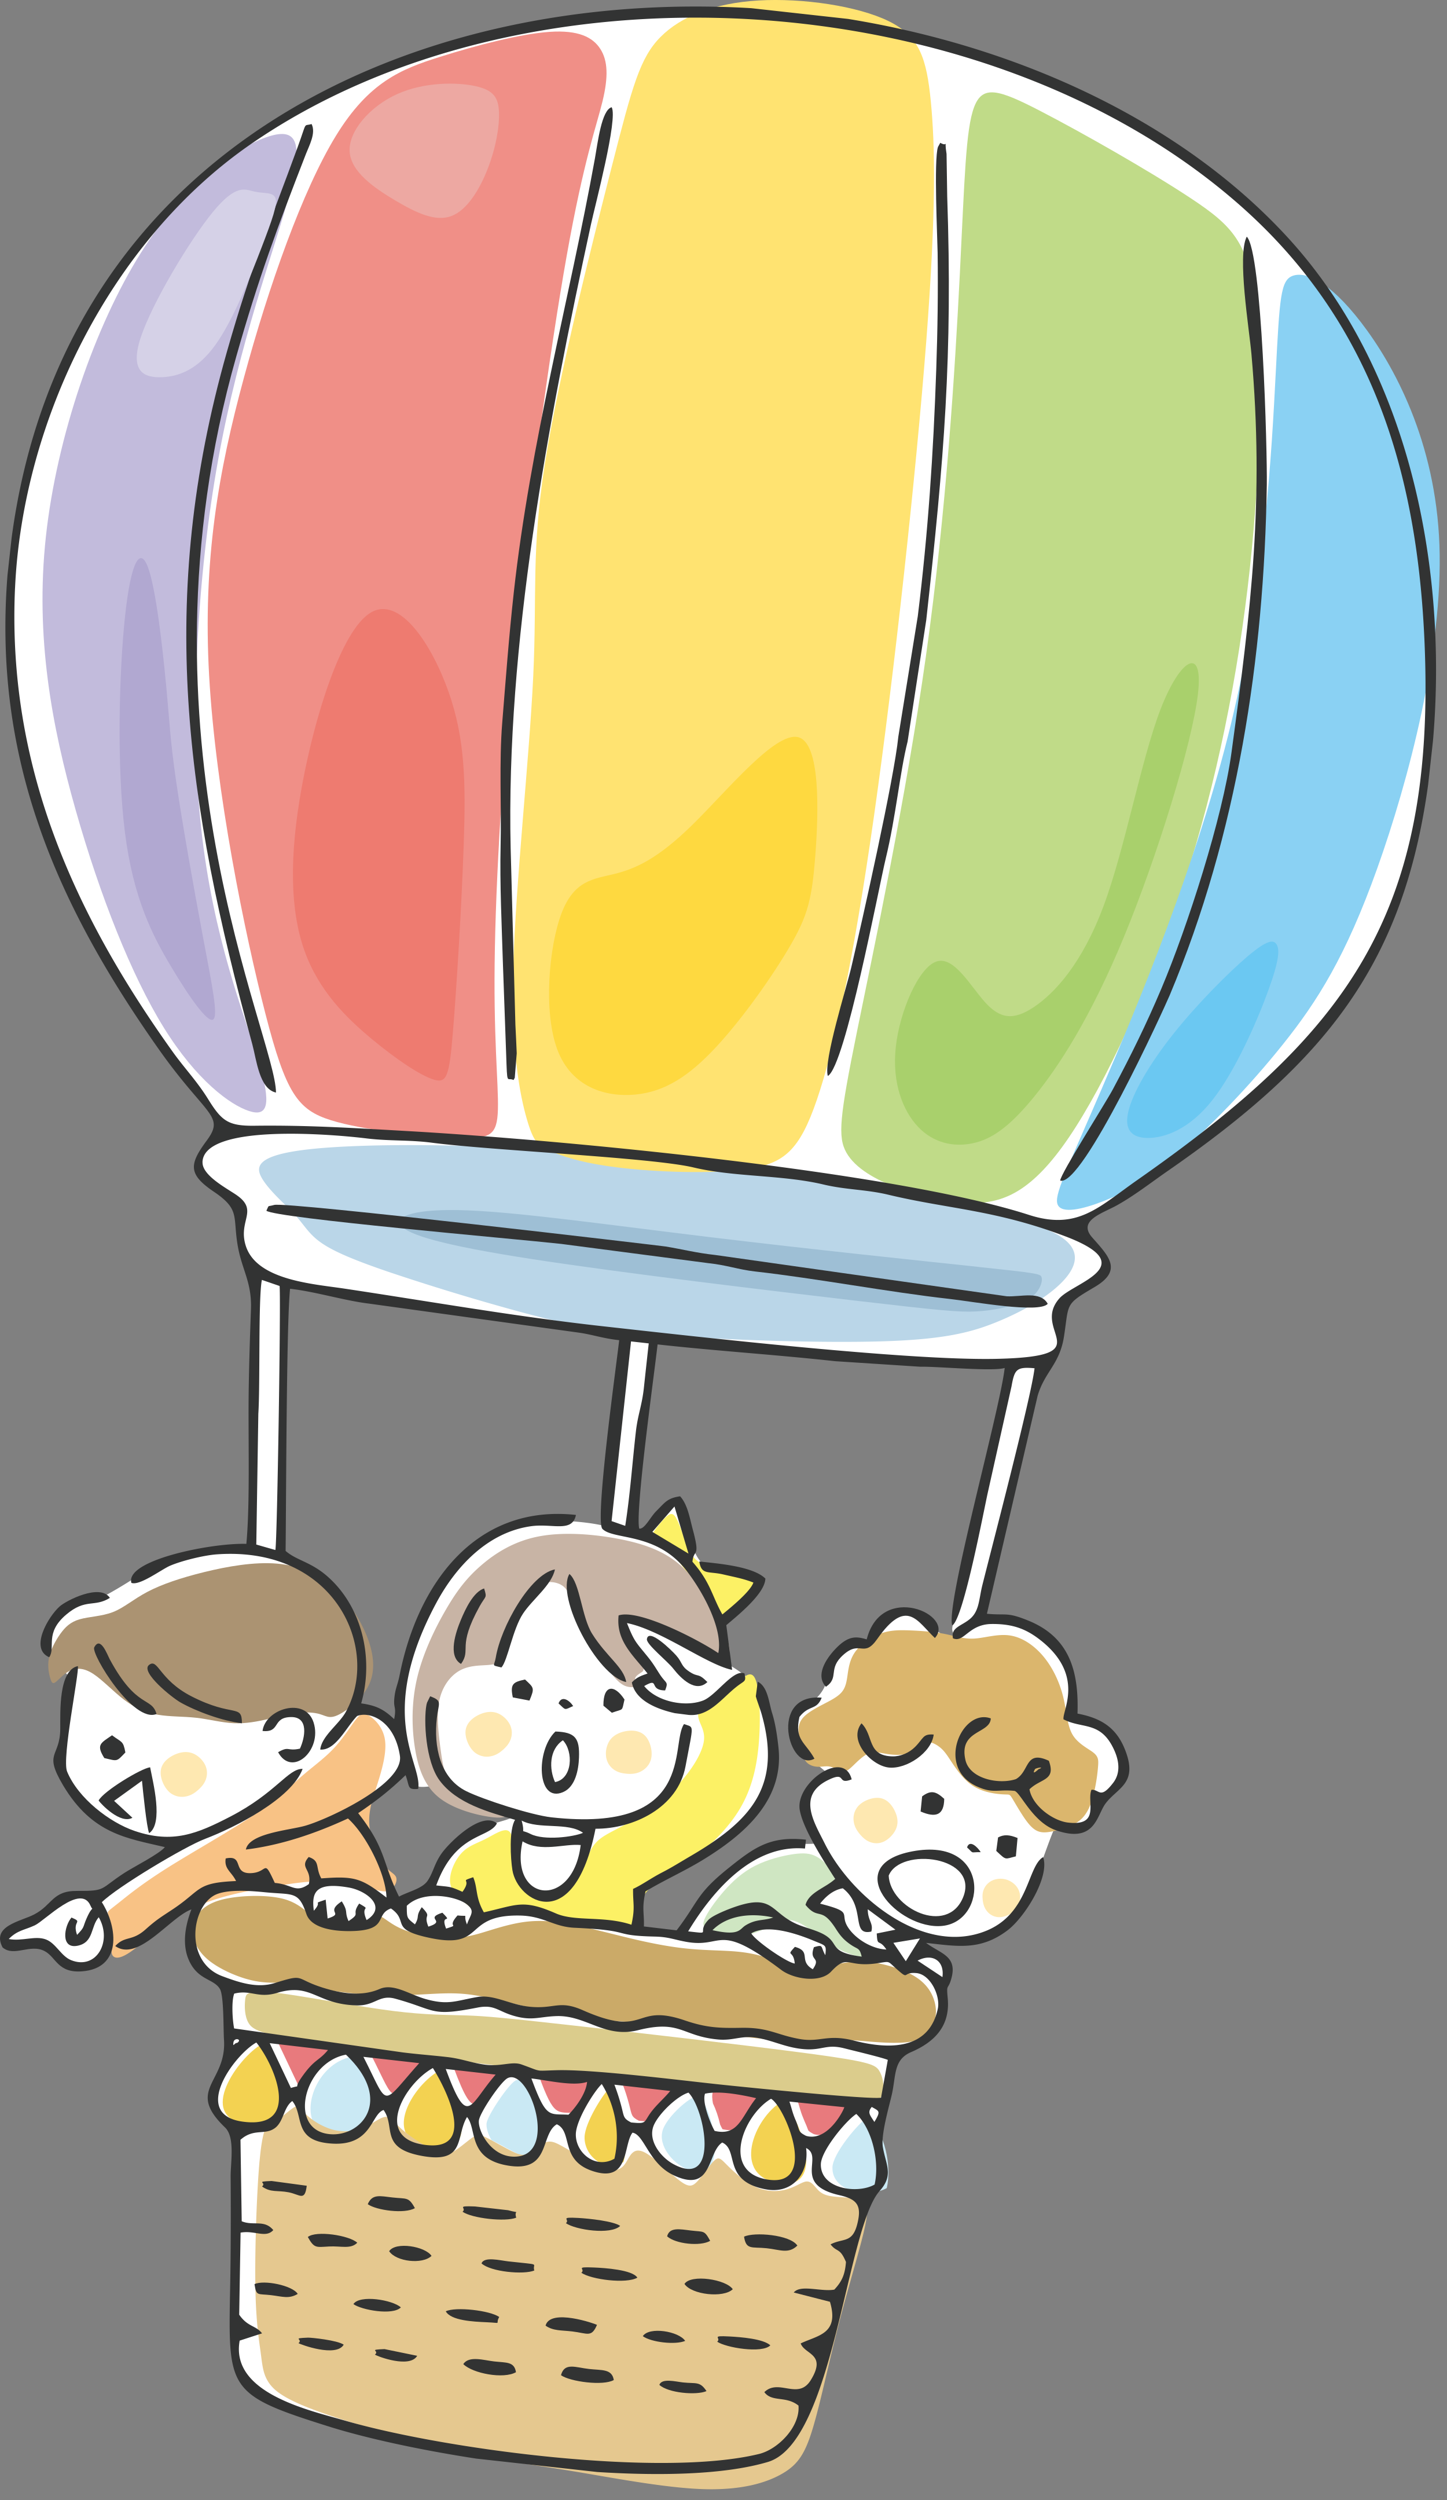 <svg width="88" height="152" fill="none" xmlns="http://www.w3.org/2000/svg"><rect width="100%" height="100%" fill="#808080" stroke="none"/><path fill-rule="evenodd" clip-rule="evenodd" d="M61.844 82.897c.316-.054.939-.132 1.233-.12.297.013.268.114.187.444-.082.33-.218.888-.5 2.044-.28 1.156-.707 2.91-1.04 4.276a385.6 385.6 0 01-.836 3.398c-.265 1.054-.558 2.178-.788 3.119-.23.942-.393 1.7-.512 2.102-.12.401-.19.447-.364.535-.172.088-.446.222-.644.35-.199.127-.322.252-.395.315-.074.063-.093.067-.137.023a.517.517 0 01-.13-.249c-.022-.117-.001-.263.122-.832.124-.568.35-1.559.67-2.96.32-1.4.73-3.211 1.151-5.072.423-1.86.858-3.77 1.121-4.976.264-1.206.358-1.705.416-1.966.059-.262.084-.283.1-.312.018-.027.026-.063.34-.117l.006-.002zm-25.043 9.825c-.044-.067-.031-.17.057-.876s.253-2.012.447-3.666c.193-1.653.414-3.65.552-4.882.136-1.23.188-1.695.247-1.922.059-.228.126-.22.404-.189.278.032.77.088 1.014.118.163.018.23.155.198.411-.046.385-.14 1.152-.265 2.17-.126 1.02-.28 2.29-.452 3.695-.171 1.404-.36 2.944-.477 3.891-.115.95-.159 1.304-.205 1.478-.045.171-.094.16-.248.125l-.598-.136c-.189-.041-.306-.064-.414-.091-.111-.028-.214-.057-.258-.124l-.002-.002zm-21.414 1.451c-.105-.067-.103-.166-.09-.926l.073-4.707.128-8.186c.03-2.04.04-2.494.041-2.74.005-.247.005-.287.11-.255.102.029.309.127.59.23.283.102.64.209.837.267.197.059.235.067.251.134.017.067.015.192.009.585l-.034 2.121c-.017 1.068-.04 2.544-.086 4.289-.046 1.745-.115 3.76-.14 5.388a63.137 63.137 0 00.025 3.526c.032.658.076.733 0 .744-.075.01-.271-.044-.489-.113-.217-.067-.458-.146-.682-.203-.223-.056-.434-.09-.54-.156l-.003.002zm-1.063 48.067c-.008-.957-.006-2.648-.002-4.418.005-1.77.01-3.618.017-5.001.006-1.384.008-2.306.01-2.816 0-.512.003-.616-.117-.721-.119-.104-.36-.209-.56-.349-.2-.14-.364-.315-.477-.52a1.488 1.488 0 01-.178-.719 3.023 3.023 0 01.157-.934 5.17 5.17 0 01.366-.826 3.13 3.13 0 01.25-.395c.066-.092.133-.175.162-.261.032-.086.027-.176-.004-.957-.031-.782-.09-2.257-.167-3.014-.078-.757-.172-.79-.402-.905a5.698 5.698 0 01-.94-.583c-.35-.272-.687-.619-.814-1.07-.128-.452-.05-1.005.048-1.476a5.49 5.49 0 01.37-1.195c.155-.335.345-.613.638-.83.293-.217.688-.374 1.215-.478a6.838 6.838 0 011.87-.109c.687.054 1.406.217 1.906.303s.78.09.916.196c.136.107.126.316.199.575.073.257.232.562.378.761.147.198.283.29.533.37.251.079.615.146.973.173.357.027.709.015 1.039 0 .332-.014.644-.029.834-.085.193-.057.264-.153.341-.299.078-.149.161-.347.205-.458.044-.113.05-.14.086-.186.035-.046.1-.113.278-.138.176-.025.462-.008.648.082.184.089.266.252.339.397.073.144.138.267.278.413.14.147.356.316.688.444.332.127.782.211 1.192.28a9.1 9.1 0 001.037.138c.26.01.41-.026.56-.13.151-.105.304-.28.425-.449.12-.17.207-.337.324-.41.117-.075.261-.056.448-.061.186-.004.414-.027.644-.09.232-.06.468-.16.809-.225.34-.067.786-.098 1.227-.057.442.044.88.163 1.22.264.338.102.577.186.857.259.28.073.604.136.955.173.352.04.732.055 1.155.094.422.04.888.101 1.242.161.353.061.594.122.886.161.293.04.636.057.975.08.339.023.673.052 1.144.121.47.069 1.079.178 1.6.217.52.04.953.009 1.428.011.474.002.993.037 1.325.077.333.04.477.082.634.18.154.098.322.253.577.414.255.16.604.328.876.503.272.174.464.353.621.487.157.134.278.222.464.295.186.075.437.138.703.184.266.046.544.077.774.075a1.79 1.79 0 00.522-.075.574.574 0 00.23-.136c.067-.061.155-.138.224-.242.07-.105.117-.232.182-.339a.62.62 0 01.228-.232c.086-.044.176-.046.295-.015.119.03.265.094.495.138.23.044.548.069.885.065a8.61 8.61 0 00.966-.073c.268-.036.441-.073.581-.086.14-.012.247 0 .345.096.099.096.186.276.25.387.062.109.1.146.2.153a1.4 1.4 0 00.433-.063c.17-.046.347-.117.552-.059.203.061.433.253.636.439.202.186.38.364.508.6.127.236.209.527.261.932.054.404.082.92-.073 1.371-.155.452-.494.838-.812 1.097a2.84 2.84 0 01-.928.498c-.314.111-.644.201-.81.247-.11.03-.187.144-.231.34-.067.297-.201.888-.356 1.582-.157.692-.334 1.484-.472 2.101-.138.616-.239 1.057-.268 1.342-.03.284.008.409.067.654.059.244.136.608.184.961.048.353.067.696.004.939-.063.242-.205.384-.337.501-.13.119-.248.213-.35.257-.103.044-.191.04-.245.115-.055.075-.076.228-.218.882a76.478 76.478 0 01-.761 3.156 124.16 124.16 0 01-1.21 4.245 148.741 148.741 0 01-1.113 3.492c-.322.97-.59 1.745-.828 2.264-.239.52-.448.785-.749 1.109-.301.322-.694.703-1.673.937-.976.234-2.538.326-4.128.365-1.589.04-3.207.03-4.525-.008a58.278 58.278 0 01-3.594-.209 88.573 88.573 0 01-4.358-.481 110.383 110.383 0 01-4.646-.748c-1.372-.246-2.434-.46-3.63-.788a32.534 32.534 0 01-3.557-1.195c-1.029-.424-1.759-.832-2.223-1.171-.466-.338-.67-.61-.807-.877a2.73 2.73 0 01-.262-.765c-.046-.241-.06-.46-.069-1.417v-.009z" fill="#fff"/><path fill-rule="evenodd" clip-rule="evenodd" d="M15.048 129.161c3.632.504 2.028-3.396.851-4.865-1.349.742-4.052 4.42-.851 4.865z" fill="#F3D251"/><path fill-rule="evenodd" clip-rule="evenodd" d="M21.411 125.044c-1.91.351-2.97 2.706-2.346 4.019.318.215.709.418 1.114.537a3.122 3.122 0 001.63.035c1.237-.693 1.812-2.489-.398-4.589v-.002z" fill="#CAE9F4"/><path fill-rule="evenodd" clip-rule="evenodd" d="M26.758 125.867c-1.259.694-2.604 2.615-2.087 3.794a9.195 9.195 0 001.28.875l.163.032c3.396.562 1.54-3.273.642-4.703l.002.002z" fill="#F3D251"/><path fill-rule="evenodd" clip-rule="evenodd" d="M31.35 126.492c-.423.222-1.709 2.124-1.76 2.602-.028.247.079.636.3 1.02.032.015.067.031.103.05.462.23 1.244.684 1.719.893.474.209.64.173.936-.017.01-.008.023-.015.036-.023 1.347-1.141-.197-5.118-1.334-4.525z" fill="#CAE9F4"/><path fill-rule="evenodd" clip-rule="evenodd" d="M37.146 126.85c-.462.434-1.574 2.198-1.595 3.076-.027 1.158 1.215 2.18 2.373 1.515.358-1.544.065-3.243-.778-4.591z" fill="#F3D251"/><path fill-rule="evenodd" clip-rule="evenodd" d="M18.824 126.191c.793-1.133 1.019-.955 1.6-1.655l-3.544-.416 1.29 2.723c.71-.225.092.151.654-.652zm3.752-1.241c1.602 3.122 1.018 3.041 3.396.382l-3.396-.382zm5.008.735c1.363 3.679 1.428 2.174 3.036.343l-3.036-.343zm5.209.577c.918 2.481 1.066 2.134 2.254 2.205.491-.497 1.075-1.323 1.131-1.996-.828.289-2.444-.104-3.385-.209zm5.047.379c.182.487.291.813.42 1.302.172.648.114.746.599.995 1.052.104.698-.011 1.336-.786.305-.372.73-.749 1.041-1.129l-3.395-.382zm5.515.547c-.063.167-.05.418.004.696.175.362.33.813.435 1.283.05.109.1.205.144.283 1.462.336 1.629-.889 2.522-1.992-.903-.203-2.212-.464-3.107-.272l.002.002zm5.129.481c.13.361.17.641.372 1.118l.067.167c.084.182.163.374.234.573.063.069.161.134.337.223 1.271.381 2.25-1.456 2.33-1.741l-3.34-.34z" fill="#E87A7D"/><path fill-rule="evenodd" clip-rule="evenodd" d="M40.367 129.343c-.438.938.399 2.004 1.19 2.431 2.847 1.542 1.95-3.355.926-4.398-.665.19-1.773 1.231-2.116 1.967z" fill="#CAE9F4"/><path fill-rule="evenodd" clip-rule="evenodd" d="M47.56 127.757c-1.725 1.024-3.116 4.556-.157 4.976 3.086.439.989-4.523.157-4.976z" fill="#F3D251"/><path fill-rule="evenodd" clip-rule="evenodd" d="M52.804 128.689c-.66.434-2.158 2.263-2.179 3.082-.037 1.549 2.275 1.848 3.304 1.259.308-1.33-.104-3.361-1.127-4.341h.002z" fill="#CAE9F4"/><path fill-rule="evenodd" clip-rule="evenodd" d="M15.788 131.349c-.171 1.846-.29 5.282-.26 7.539.032 2.255.216 3.331.323 4.125.106.795.14 1.307.483 1.827.343.521.995 1.047 3.166 1.821 2.168.773 5.855 1.793 8.546 2.395 2.691.604 4.387.792 6.802 1.189 2.415.399 5.55 1.007 7.881 1.087 2.332.079 3.856-.37 4.837-.935.979-.564 1.41-1.243 1.876-2.802.466-1.557.968-3.994 1.589-6.389.621-2.396 1.363-4.751 1.61-6.015.247-1.265 0-1.436-.498-1.52-.497-.081-1.246-.075-1.708-.169-.462-.094-.638-.295-.81-.495-.173-.203-.342-.408-.604-.375-.261.034-.612.306-1.129.46a2.741 2.741 0 01-1.873-.106c-.68-.293-1.357-.914-1.759-1.313-.4-.399-.523-.577-.799-.334-.276.242-.704.905-1.029 1.258-.324.355-.543.403-1.1-.021-.556-.424-1.453-1.325-2.03-1.661-.577-.337-.832-.111-1.05.246-.217.358-.397.847-1.07.755-.676-.094-1.845-.77-2.57-1.19-.726-.42-1.006-.587-1.353-.499-.347.088-.763.433-1.052.623-.288.19-.447.223-.905.019-.458-.205-1.213-.65-1.66-.878-.448-.226-.586-.234-.84-.078-.252.157-.62.481-.95.717-.33.236-.626.385-1.238.167-.613-.217-1.544-.8-2.1-1.277-.558-.476-.744-.846-1.075-.819-.332.027-.811.45-1.39.679a2.95 2.95 0 01-1.897.074 4.056 4.056 0 01-1.558-.918c-.326-.318-.38-.539-.604-.464-.222.075-.608.449-.901.652-.29.203-.487.238-.697.381-.209.142-.43.395-.602 2.24l-.002.004z" fill="#E5C88F"/><path fill-rule="evenodd" clip-rule="evenodd" d="M14.904 121.633c-.032.336-.038.94.213 1.361.25.42.761.66 3.312 1.059 2.551.401 7.141.964 12.676 1.635 5.533.67 12.01 1.448 15.859 1.849 3.85.404 5.07.431 5.78.328.708-.104.905-.34.964-.723.058-.382-.02-.911-.251-1.266-.235-.356-.624-.54-4.27-1.027-3.647-.489-10.554-1.283-14.556-1.73-4.003-.447-5.1-.546-6.271-.585-1.171-.04-2.418-.017-4.446-.272-2.028-.255-4.84-.786-6.45-1.018-1.611-.23-2.017-.161-2.247-.09-.23.071-.282.142-.313.479z" fill="#DBCC8C"/><path fill-rule="evenodd" clip-rule="evenodd" d="M14.977 120.312c-.778-.226-1.748-.667-2.363-1.198-.615-.53-.874-1.147-.908-1.667-.033-.521.16-.941.519-1.29.36-.349.885-.629 1.828-.777.943-.151 2.302-.17 3.201.073.9.244 1.338.75 1.805 1.082.466.331.957.485 1.277.569.32.084.467.094.766 0 .299-.092.752-.286 1.104-.449.351-.163.6-.291.913-.157.314.134.695.533 1.437.827.742.293 1.85.481 2.714.496.864.014 1.48-.147 2.102-.333.62-.186 1.244-.395 1.967-.543.724-.148 1.546-.236 2.798-.05 1.253.188 2.936.652 4.306.976 1.367.324 2.421.506 3.348.6.926.094 1.727.1 2.44.14.715.037 1.344.108 2.06.305.715.196 1.518.518 2.29.629.769.111 1.507.006 2.18-.109.673-.115 1.284-.242 2.14-.148.852.094 1.95.412 2.67.834.719.422 1.06.951 1.227 1.452.165.502.157.974-.004 1.432-.159.458-.47.899-1.194 1.081-.724.181-1.861.104-2.683.039-.82-.067-1.324-.121-2.154-.106-.83.014-1.984.1-3.431.012-1.447-.085-3.183-.345-4.469-.552-1.286-.209-2.124-.365-3.279-.461-1.154-.097-2.624-.128-4.2-.352-1.577-.223-3.258-.639-4.482-.93-1.223-.29-1.986-.457-2.754-.518-.767-.061-1.537-.015-2.423.034-.889.048-1.895.1-3.015.041a30.168 30.168 0 01-3.233-.374c-.876-.146-1.389-.267-1.755-.326-.363-.056-.579-.05-.978-.05-.402 0-.987-.006-1.765-.232h-.002z" fill="#CBAA68"/><path fill-rule="evenodd" clip-rule="evenodd" d="M41.517 117.436c.087-.24.353-.698.656-1.197.303-.5.642-1.039 1.136-1.572a8.415 8.415 0 011.854-1.48 9.502 9.502 0 012.05-.896c.564-.165.92-.18 1.323-.184.406-.004.86.004 1.073-.023.213-.027.186-.09.138-.218-.048-.125-.117-.315-.23-.549-.113-.232-.272-.508-.41-.788-.138-.278-.257-.562-.178-.916.08-.355.36-.781.617-1.078.258-.297.494-.466.632-.56.138-.094.182-.113.04-.251-.14-.136-.467-.391-.75-.629a5.856 5.856 0 01-.735-.719 2.987 2.987 0 01-.52-.888c-.12-.337-.168-.713-.043-1.022.126-.31.43-.55.695-.717.265-.167.495-.261.715-.447.22-.186.43-.467.546-.709.114-.24.133-.443.21-.771.078-.328.216-.784.5-1.133a2.33 2.33 0 011.027-.694c.316-.1.519-.06.661-.058.142.002.222-.034.397-.253.174-.22.44-.623.678-.936.238-.316.447-.544.757-.646.31-.105.721-.084 1.05.002.328.085.572.236.805.416.232.177.451.384.66.551.21.168.408.295.563.37.155.073.265.094.374.082.109-.013.215-.057.504-.228.289-.171.757-.474 1.299-.663a3.589 3.589 0 011.794-.152c.635.113 1.292.412 1.884.853a5.776 5.776 0 011.476 1.622 4.21 4.21 0 01.596 1.799c.05.579-.04 1.118-.121 1.388-.082.267-.153.265-.023.288.13.021.462.069.799.176.336.108.675.278.978.48.303.203.569.437.778.799.21.361.362.853.462 1.264.103.414.155.748.009 1.106-.147.357-.492.736-.785.928-.292.192-.533.196-.652.198-.08.002-.123.052-.13.151a4.17 4.17 0 01-.104.758c-.078.318-.218.655-.565.809-.347.153-.905.122-1.227.067-.32-.054-.406-.131-.48-.142-.074-.012-.14.042-.321.491-.182.452-.481 1.3-.72 1.942a21.976 21.976 0 01-.644 1.58c-.23.504-.514 1.076-1.003 1.592a5.424 5.424 0 01-1.746 1.206c-.56.228-.99.224-1.43.207-.442-.019-.9-.052-1.249-.098-.351-.048-.596-.109-.765-.086-.17.023-.262.13-.33.249-.07.117-.114.245.024.332.138.088.46.134.726.226.268.092.479.23.63.383.15.152.236.321.277.526a1.22 1.22 0 01-.037.648.848.848 0 01-.35.429c-.127.071-.233.05-.372-.063-.138-.115-.309-.324-.501-.498a2.586 2.586 0 00-.613-.411c-.205-.098-.404-.159-.55-.117-.146.041-.243.184-.33.186-.088 0-.17-.138-.276-.282-.107-.145-.239-.295-.423-.333-.184-.037-.418.034-.905.044-.488.011-1.224-.042-1.71-.088-.488-.046-.726-.087-.875-.052-.148.038-.207.151-.263.289-.057.137-.113.298-.314.443-.2.144-.55.271-.953.261-.404-.013-.862-.163-1.345-.401-.48-.239-.985-.567-1.357-.816a8.04 8.04 0 01-.776-.562c-.163-.142-.249-.257-.372-.33-.123-.073-.287-.109-.805-.121-.519-.013-1.395-.004-1.957-.015a8.077 8.077 0 01-.987-.06c-.172-.023-.262-.044-.174-.285l.013-.004z" fill="#fff"/><path fill-rule="evenodd" clip-rule="evenodd" d="M52.112 118.939c-.318-.102-.805-.257-1.32-.558-.514-.301-1.055-.75-1.557-1.097-.5-.347-.96-.592-1.414-.554-.456.038-.907.357-1.51.619-.602.263-1.355.468-1.902.509-.548.042-.89-.081-1.092-.211-.203-.131-.268-.269-.374-.384-.107-.113-.255-.201-.096-.585.158-.385.627-1.066 1.164-1.683.538-.616 1.142-1.166 1.901-1.555.76-.388 1.673-.616 2.325-.71.653-.094 1.042-.053 1.408.14.363.192.704.533.907.831.205.299.274.554.153.805-.121.251-.431.5-.61.727-.18.228-.227.433-.2.617.028.184.132.347.352.552.22.205.554.453.91.798.355.345.73.784.997 1.083.267.299.426.457.504.579.077.121.07.202-.006.217-.078.015-.224-.038-.542-.14h.002z" fill="#CFE6C2"/><path fill-rule="evenodd" clip-rule="evenodd" d="M60.807 116.558c.36-.014.803-.23 1.035-.556.232-.323.255-.758.11-1.086-.144-.331-.453-.556-.767-.646a1.218 1.218 0 00-.872.075 1.03 1.03 0 00-.483.525c-.084.202-.09.407-.067.629.023.221.078.46.243.673a.967.967 0 00.8.388v-.002zm-8.557-6.811c.31-.299.864-.501 1.284-.428.42.073.709.422.88.775.172.353.226.713.096 1.053-.13.341-.443.665-.752.813-.31.149-.615.122-.86.026-.244-.097-.426-.26-.598-.464-.171-.203-.332-.448-.378-.765a1.152 1.152 0 01.328-1.012v.002z" fill="#FEE8B1"/><path fill-rule="evenodd" clip-rule="evenodd" d="M64.217 111.3c.487-.115 1.148-.316 1.579-.742.43-.426.63-1.08.761-1.676a10.86 10.86 0 00.224-1.511c.027-.372.02-.577-.297-.826-.318-.246-.943-.537-1.267-1.101-.324-.564-.345-1.403-.554-2.259-.207-.857-.603-1.731-1.165-2.425-.563-.694-1.297-1.204-2.056-1.325-.76-.121-1.547.15-2.197.186-.65.036-1.16-.16-1.815-.288-.655-.128-1.452-.186-2.114-.21-.665-.024-1.197-.016-1.767.195-.571.211-1.18.62-1.52 1.083-.341.46-.417.972-.48 1.406-.062.435-.119.797-.374 1.087-.253.291-.706.51-1.15.742-.443.232-.878.477-1.133.738s-.333.537-.33.85c.002.314.085.663.156 1.002.071.338.134.668.303.877.17.209.448.299.695.312.246.012.462-.05.698-.019.236.031.492.157.684.236.19.082.318.117.587-.107.27-.223.682-.706 1.073-.89.391-.182.761-.065 1.173 0 .412.067.864.084 1.224-.008s.625-.293.82-.452c.194-.158.32-.276.535-.255.215.021.524.18.767.414.245.232.422.539.688.932.265.393.619.87 1.029 1.185.412.316.882.471 1.292.552.41.084.757.094.937.098.182.005.196.005.362.278.165.274.48.822.757 1.217.278.395.516.637.792.742.276.106.59.075 1.075-.04l.008.002z" fill="#DBB66D"/><path fill-rule="evenodd" clip-rule="evenodd" d="M25.001 115.327a2.62 2.62 0 01.594-.25c.176-.053.301-.076.398-.232.096-.157.163-.45.489-.964a11.89 11.89 0 011.37-1.728 4.04 4.04 0 011.135-.849c.33-.169.646-.299.964-.407.318-.107.638-.191.866-.268.228-.075.363-.144.267-.253-.098-.108-.43-.259-.863-.428-.433-.167-.968-.353-1.46-.548-.49-.194-.935-.397-1.21-.539-.277-.142-.381-.222-.523-.263-.142-.042-.325-.048-.6-.021-.277.027-.647.083-.88.056-.235-.027-.333-.142-.509-.696a18.197 18.197 0 01-.558-2.387 8.665 8.665 0 01-.07-2.205c.063-.685.191-1.377.47-2.345.277-.969.706-2.217 1.327-3.364a13.818 13.818 0 012.168-2.95 11.566 11.566 0 011.87-1.546c.477-.326.771-.514 1.4-.61.632-.099 1.598-.107 2.418-.076.82.03 1.491.099 2.012.182.52.084.888.18 1.328.293.439.11.95.236 1.252.313.303.078.397.107.607-.094.209-.2.535-.633.863-.986.328-.353.657-.631.839-.77.181-.137.217-.137.278-.012.062.124.15.372.311.912.161.539.393 1.366.617 1.897.224.531.44.765.546.882.071.078.21.138.416.18.31.06.926.184 1.503.292.578.107 1.115.197 1.393.335s.295.322.245.46c-.05.138-.168.232-.458.497-.289.266-.75.705-1.077 1.01-.326.305-.519.478-.615.564-.064.057-.092.181-.084.372.013.286.036.859.055 1.237.019.376.033.558.042.713.01.155.014.282.138.41.123.127.366.25.69.476.322.226.725.552 1 .941.273.388.422.842.622 1.467.201.625.454 1.419.502 2.205.046.785-.115 1.563-.263 2.19-.149.627-.287 1.106-.753 1.649-.466.543-1.26 1.152-2.386 1.929-1.125.778-2.58 1.724-3.412 2.215-.833.492-1.042.529-1.18.59-.14.06-.209.144-.245.508-.035.363-.035 1.007-.037 1.412 0 .406-.004.573-.04.648-.035.076-.1.059-.437-.029-.337-.088-.943-.249-1.457-.318-.515-.069-.935-.043-1.328-.052a5.547 5.547 0 01-1.037-.113c-.279-.06-.467-.14-.805-.257a8.825 8.825 0 00-1.236-.34 3.22 3.22 0 00-1.056-.015c-.33.046-.674.13-.985.199-.312.068-.59.121-.807.137-.218.019-.377.003-.523.063-.146.061-.282.195-.45.399-.167.205-.363.479-.681.583-.318.105-.757.044-1.171-.029a15.606 15.606 0 01-1.115-.23c-.31-.077-.541-.148-.755-.319a1.55 1.55 0 01-.483-.676c-.069-.232-.01-.422.099-.593a1.43 1.43 0 01.455-.445v-.009z" fill="#fff"/><path fill-rule="evenodd" clip-rule="evenodd" d="M27.377 114.47c-.067-.57.265-1.343.684-1.799.418-.454.922-.589 1.48-.874.558-.284 1.169-.719 1.45-.428.277.292.225 1.31.455 2.125.23.816.742 1.428 1.35 1.603.61.176 1.314-.083 1.795-.438.481-.356.736-.807.95-1.305.21-.495.38-1.036.815-1.44.435-.403 1.137-.67 2.03-1.191.895-.52 1.98-1.289 2.846-2.213.866-.922 1.514-1.996 1.583-2.73.07-.733-.439-1.126-.345-1.63.094-.502.793-1.112 1.272-1.39.478-.278.736-.223 1.097-.48.362-.258.828-.824 1.098-.195.27.629.343 2.456.199 4.028-.145 1.569-.51 2.886-1.28 4.081-.772 1.198-1.949 2.276-2.921 2.983-.97.706-1.736 1.038-2.259 1.482a2.66 2.66 0 00-.905 1.517c-.102.524-.031 1.022-.316 1.164-.286.142-.93-.067-1.645-.209-.718-.14-1.506-.209-2.328-.353-.822-.142-1.679-.36-2.342-.424-.66-.067-1.129.018-1.555.079-.427.061-.812.1-1.171-.015-.36-.113-.695-.38-.862-.512l-.401-.315c-.235-.184-.705-.55-.772-1.121h-.002z" fill="#FCF165"/><path fill-rule="evenodd" clip-rule="evenodd" d="M.833 117.29c.307-.125.83-.362 1.181-.537.354-.176.536-.293.711-.441.178-.146.347-.324.523-.473.176-.148.356-.267.592-.367a3.89 3.89 0 01.74-.222c.21-.04.335-.04.46-.017.126.021.251.065.39.103.137.037.288.073.476-.004.188-.076.412-.264.855-.563.443-.298 1.104-.71 1.842-1.155.738-.446 1.552-.92 2.018-1.219.466-.299.584-.42.427-.455-.155-.038-.584.01-1.088.012a5.431 5.431 0 01-1.833-.29 7.632 7.632 0 01-2.432-1.357 8.147 8.147 0 01-1.702-2.086c-.337-.595-.404-.948-.417-1.185-.012-.236.034-.359.09-.514.059-.154.128-.345.15-.606.022-.261-.005-.598.064-1.212.067-.617.23-1.511.326-2.009.096-.495.125-.593-.013-.769-.138-.175-.44-.43-.692-.681-.25-.251-.452-.497-.56-.732-.109-.234-.128-.457-.117-.754.01-.297.048-.665.242-1.035.195-.37.546-.74.87-.992.324-.253.619-.387.99-.475.37-.087.817-.13 1.066-.154.248-.025.297-.03.619-.21a30.45 30.45 0 001.472-.884c.556-.357 1.074-.72 1.903-1.024.83-.303 1.97-.545 2.902-.666a9.134 9.134 0 012.47-.013c.809.105 1.695.307 2.494.631.799.324 1.508.765 2.014 1.238.504.472.805.976 1.087 1.578.282.602.546 1.302.742 2.054.197.752.329 1.559.285 2.241-.044.681-.26 1.237-.312 1.538-.052.301.059.347.23.37.17.023.398.023.676.085.278.061.604.182.863.352.26.167.452.382.623.583.172.2.32.386.42.76.101.374.151.935.172 1.259.021.323.013.411-.25.741a9.658 9.658 0 01-1.264 1.294c-.48.393-.924.608-1.206.748-.282.143-.402.211-.485.257-.082.046-.126.072.048.281.175.209.569.606.953 1.283.385.677.76 1.638.998 2.311.236.673.336 1.062.39 1.319.057.257.07.387-.03.443-.103.059-.319.044-.469.146-.15.103-.236.32-.324.544-.086.226-.174.458-.354.619-.181.16-.455.252-.828.246-.37-.006-.836-.111-1.16-.163-.324-.052-.506-.048-.697-.081a1.71 1.71 0 01-.558-.201c-.17-.1-.31-.234-.428-.451-.12-.218-.218-.521-.333-.738a1.1 1.1 0 00-.38-.433c-.134-.083-.268-.121-.806-.201a30.665 30.665 0 00-2.264-.257 13.229 13.229 0 00-1.836 0c-.41.032-.592.078-.786.189-.195.11-.402.288-.937.693a47.473 47.473 0 01-2.112 1.509c-.711.473-1.265.786-1.694.966-.429.18-.734.226-.933.288-.198.063-.29.145-.476.306-.186.16-.465.401-.764.568a1.731 1.731 0 01-.949.236 1.991 1.991 0 01-.976-.357c-.304-.207-.565-.491-.753-.661-.188-.169-.303-.221-.483-.248a3.162 3.162 0 00-.678-.011c-.255.019-.525.057-.8.078-.277.02-.559.02-.737-.051-.177-.071-.253-.215-.23-.357.023-.142.145-.28.253-.355.11-.076.203-.09.51-.216l.009.013z" fill="#fff"/><path fill-rule="evenodd" clip-rule="evenodd" d="M7.334 115.595c.494-.395 1.315-1.068 2.85-2.036 1.535-.965 3.787-2.226 5.261-3.218 1.474-.991 2.173-1.714 2.87-2.32.694-.604 1.386-1.093 1.952-1.691.567-.598 1.01-1.306 1.32-1.716.31-.41.483-.518.834-.318.351.201.876.709.991 1.482.115.776-.182 1.814-.46 2.684-.278.869-.537 1.567-.495 2.409.043.843.389 1.825.765 2.368.376.542.784.642.872.905.09.266-.14.694-.473.811-.33.117-.765-.075-1.445-.25a10.652 10.652 0 00-2.582-.333c-.975 0-1.993.161-3.068.343-1.074.182-2.208.382-3.291.717-1.083.334-2.118.802-2.892 1.298-.774.495-1.286 1.022-1.76 1.433-.473.412-.906.709-1.22.813-.313.105-.506.017-.562-.2-.059-.22.019-.569.004-.991-.015-.422-.123-.917-.188-1.191-.065-.272-.086-.322-.015-.406.073-.083.24-.2.734-.595l-.002.002z" fill="#F8C285"/><path fill-rule="evenodd" clip-rule="evenodd" d="M3.39 102.261c.184-.138.485-.504.866-.686.38-.182.839-.18 1.403.184.565.364 1.234 1.085 1.895 1.586.662.502 1.32.782 2.05.907.733.126 1.542.097 2.328.184.789.09 1.556.297 2.292.331.736.033 1.439-.107 2.068-.251.627-.144 1.18-.295 1.681-.36.502-.067.954-.052 1.263.007.308.056.473.156.676.204.203.049.447.044.93-.255.483-.298 1.209-.892 1.575-1.636.366-.744.37-1.643.004-2.707-.366-1.063-1.104-2.292-2.053-3.172-.95-.88-2.114-1.41-3.513-1.532-1.401-.121-3.039.171-4.444.516-1.405.345-2.578.742-3.444 1.198-.866.455-1.422.967-2.097 1.23-.676.264-1.468.277-2.026.44-.559.16-.88.47-1.186.9-.305.43-.592.983-.686 1.482-.094.5.006.945.088 1.212.081.268.146.358.33.22v-.002z" fill="#AB9372"/><path fill-rule="evenodd" clip-rule="evenodd" d="M21.258 78.7c3.557.625 9.749 1.605 16.838 2.44l.905.104c.255.03.51.058.765.085 7.265.814 15.21 1.445 19.544 1.572.884.025 1.618.03 2.226.015 2.478-.06 2.886-.445 2.963-1.047.099-.75-.317-1.84-.064-2.46.253-.62 1.17-.771 1.982-1.346.811-.573 1.514-1.566-.22-2.59-.368-.217-.844-.434-1.424-.654-2.153-.813-5.719-1.634-10.319-2.422-5.84-1-13.351-1.944-20.135-2.583-6.783-.64-12.839-.972-16.111-1.093-3.273-.124-3.762-.036-4.306.156-.544.195-1.14.494-1.51.905-.37.41-.512.93-.18 1.488.333.558 1.142 1.156 1.709 1.514.567.359.89.478.889.76-.003.282-.335.723-.333 1.344 0 .62.337 1.42.623 1.887.147.24.28.393.45.515.16.114.353.198.617.296.248.092.56.197 1.181.347.736.176 1.903.416 3.913.767h-.003z" fill="#fff"/><path fill-rule="evenodd" clip-rule="evenodd" d="M31.804 79.804a143.48 143.48 0 01-8.168-2.475c-2.248-.767-3.433-1.291-4.15-1.807-.718-.515-.965-1.02-1.531-1.643-.567-.623-1.456-1.367-1.95-2.122-.49-.756-.589-1.523 2.895-1.895 3.483-.372 10.547-.347 18.041.3 7.495.649 15.42 1.921 20.367 2.91 4.948.989 6.918 1.697 7.677 2.508.759.81.307 1.728-.613 2.579-.92.85-2.313 1.636-3.82 2.243-1.508.606-3.133 1.032-6.876 1.147-3.743.115-9.604-.08-13.485-.37-3.881-.29-5.782-.677-8.387-1.375z" fill="#BAD6E8"/><path fill-rule="evenodd" clip-rule="evenodd" d="M59.502 77.024c-3.507-.374-10.267-1.076-16.319-1.808-6.051-.731-11.396-1.49-14.68-1.626-3.282-.136-4.503.35-4.11.91.393.558 2.4 1.19 7.938 2.046 5.537.856 14.606 1.935 19.718 2.533 5.113.595 6.267.708 7.327.652 1.06-.057 2.027-.284 2.65-.516.625-.235.91-.475 1.1-.765.192-.289.288-.627.21-.818-.076-.19-.33-.234-3.836-.606l.002-.002z" fill="#9EBFD5"/><path fill-rule="evenodd" clip-rule="evenodd" d="M34.315 69.816c6.783.64 14.294 1.584 20.135 2.583 4.602.788 8.167 1.61 10.32 2.422 1.427-.798 2.858-1.599 6.126-3.914 3.268-2.316 8.375-6.15 11.547-11.096 3.172-4.95 4.408-11.014 4.538-17.512.127-6.498-.852-13.428-3.396-19.236-2.543-5.808-6.65-10.492-12.683-14.344-6.032-3.854-13.989-6.878-22.98-7.704-8.992-.827-19.014.544-26.733 4.003-7.716 3.459-13.127 9.005-16.44 15.488C1.435 26.99.22 34.411.716 40.867c.498 6.453 2.71 11.944 5.192 16.452 2.482 4.508 5.236 8.036 7.99 11.566.544-.195 1.033-.28 4.305-.157 3.273.123 9.329.456 16.112 1.093v-.004z" fill="#fff"/><path fill-rule="evenodd" clip-rule="evenodd" d="M15.142 67.546c-1.146-.374-3.193-1.869-5.173-5.056-1.98-3.187-3.896-8.067-5.36-13.215C3.146 44.128 2.131 38.71 2.79 32.631c.659-6.08 2.99-12.825 5.771-17.247 2.782-4.425 6.012-6.53 7.788-7.09 1.775-.56 2.097.423 1.206 3.692-.89 3.268-2.992 8.826-4.28 15.927-1.288 7.102-1.761 15.749-1.042 22.426.722 6.678 2.635 11.384 3.47 14.11.834 2.727.585 3.471-.561 3.097z" fill="#C2BBDC"/><path fill-rule="evenodd" clip-rule="evenodd" d="M20.13 68.108c-2.023-.633-2.74-1.632-3.986-6.466-1.249-4.834-3.028-13.506-3.425-20.555-.398-7.05.585-12.478 2.107-18.095 1.52-5.62 3.58-11.43 5.596-14.724 2.016-3.294 3.992-4.07 6.298-4.799 2.307-.73 4.948-1.413 6.702-1.532 1.755-.12 2.627.324 3.085 1.035.457.708.5 1.684.135 3.189-.364 1.505-1.135 3.542-2.174 9.367-1.04 5.827-2.347 15.443-3.183 23.793-.834 8.35-1.196 15.43-1.21 20.195-.013 4.765.323 7.215.17 8.456-.152 1.242-.794 1.273-2.778 1.156-1.985-.117-5.314-.386-7.336-1.02h-.002z" fill="#F08F87"/><path fill-rule="evenodd" clip-rule="evenodd" d="M32.04 68.04c-.416-1.44-.966-4.143-.824-9.253.142-5.11.974-12.624 1.213-17.671.236-5.047-.123-7.626.707-12.914.828-5.288 2.846-13.286 4.086-18.14 1.24-4.852 1.702-6.557 2.948-7.814C41.416.992 43.447.186 46.132.028c2.687-.156 6.028.335 7.912 1.257 1.884.922 2.31 2.272 2.566 4.899.255 2.627.339 6.533-.278 14.555-.62 8.023-1.94 20.162-3.185 28.912-1.244 8.751-2.41 14.112-3.463 17.195-1.051 3.083-1.99 3.887-4.196 4.22-2.206.332-5.678.19-7.965-.094-2.288-.285-3.394-.709-4.088-1.012-.695-.303-.979-.48-1.395-1.92z" fill="#FFE371"/><path fill-rule="evenodd" clip-rule="evenodd" d="M54.674 72.27c-1.441-.554-2.658-1.238-3.2-2.193-.541-.955-.405-2.182.634-7.31 1.04-5.13 2.98-14.158 4.213-22.949 1.232-8.79 1.757-17.34 2.05-23.128.292-5.787.355-8.811.87-10.178.516-1.367 1.484-1.078 4.023.234 2.538 1.313 6.647 3.645 9.175 5.321 2.528 1.674 3.478 2.69 3.91 6.297.433 3.61.354 9.815-.34 16.208-.695 6.396-2.001 12.979-4.026 19.211-2.024 6.233-4.767 12.114-6.978 15.37-2.21 3.256-3.887 3.89-5.557 3.992-1.671.103-3.334-.322-4.774-.878v.002z" fill="#C0DB88"/><path fill-rule="evenodd" clip-rule="evenodd" d="M67.099 73.028c-1.288.504-2.51.773-2.769.226-.257-.548.45-1.913 2.639-6.983 2.19-5.07 5.861-13.848 7.908-22.321 2.048-8.473 2.468-16.64 2.706-21.251.239-4.61.295-5.666 1.037-5.931.743-.268 2.17.255 4.16 2.84 1.988 2.585 4.535 7.231 4.76 13.545.225 6.314-1.873 14.296-3.784 19.646-1.913 5.35-3.638 8.07-5.717 10.672-2.078 2.604-4.506 5.093-6.399 6.704-1.892 1.614-3.247 2.35-4.535 2.851l-.006.002z" fill="#8AD1F3"/><path fill-rule="evenodd" clip-rule="evenodd" d="M39.716 93.192c.174-.273.544-.746.807-.98.264-.234.42-.228.6.084.18.311.383.93.559 1.41.175.481.326.824.627 1.1.301.276.753.487 1.255.625.502.138 1.052.202 1.522.326.47.123.864.303.99.526.125.224-.013.492-.356.88a8.82 8.82 0 01-1.282 1.181c-.398.284-.646.343-.895.226-.249-.115-.496-.406-.76-.905-.263-.5-.543-1.208-.865-1.787a5.428 5.428 0 00-1.04-1.354c-.35-.326-.69-.53-.903-.66-.213-.133-.3-.193-.355-.26-.056-.067-.08-.14.094-.414l.002.002z" fill="#FCF165"/><path fill-rule="evenodd" clip-rule="evenodd" d="M34.108 96.344a1.42 1.42 0 00-1.497.121c-.538.395-1.012 1.269-1.307 2.103-.295.834-.41 1.63-.623 2.077-.216.447-.53.546-1.006.583-.477.038-1.119.015-1.696.326-.577.314-1.087.962-1.27 1.871-.179.907-.029 2.073.09 2.959.12.886.21 1.493.662 1.965.451.472 1.265.811 1.898 1.122.634.314 1.087.6 1.315.744.152.096.195.162.128.197-.1.052-.299.159-1.085.039-.787-.119-2.162-.464-3.04-1.18-.879-.715-1.262-1.802-1.456-3.083-.192-1.279-.197-2.755.163-4.241.362-1.486 1.087-2.984 1.755-4.123.664-1.14 1.27-1.921 2.137-2.665.865-.746 1.992-1.455 3.458-1.743 1.464-.288 3.266-.157 4.785.125 1.518.28 2.751.707 3.724 1.507.972.8 1.683 1.973 2.191 2.899.508.926.816 1.607.908 2.14.092.533-.028.92-.239.974-.211.054-.512-.228-1.275-.69a29.386 29.386 0 00-2.867-1.496c-.876-.389-1.401-.52-1.746-.552-.343-.033-.506.034-.54.2-.033.166.063.434.358.941.295.51.788 1.263.989 1.668.2.406.107.464-.04.56-.146.096-.345.228-.361.374-.017.145.148.303.104.402-.044.1-.295.14-.56.077-.266-.063-.544-.232-1.03-.844-.484-.613-1.172-1.67-1.618-2.508-.443-.838-.642-1.457-.796-1.913-.153-.455-.264-.748-.62-.936h.007z" fill="#C8B4A5"/><path fill-rule="evenodd" clip-rule="evenodd" d="M28.799 106.476c-.314-.305-.54-.861-.48-1.291.062-.431.409-.736.779-.918.372-.184.767-.246 1.119-.125.35.121.658.424.803.731.144.307.127.619.037.872-.09.251-.25.443-.451.623-.201.181-.444.353-.768.411a1.176 1.176 0 01-1.041-.301l.002-.002zm-18.539 2.441c-.314-.305-.54-.861-.48-1.291.061-.431.408-.736.778-.918.373-.184.768-.246 1.12-.125.35.121.658.424.802.731.144.308.128.619.038.872-.09.251-.251.443-.452.623-.2.182-.443.353-.767.411a1.175 1.175 0 01-1.042-.3l.002-.003zm29.354-2.075c.069-.433-.086-1.014-.391-1.321-.308-.307-.766-.345-1.173-.269-.408.075-.764.263-.973.57a1.473 1.473 0 00-.203 1.068c.07.332.27.573.492.719.222.148.466.205.736.228.27.025.567.017.86-.13.292-.146.583-.43.652-.863v-.002z" fill="#FEE8B1"/><path fill-rule="evenodd" clip-rule="evenodd" d="M26.325 125.731c.889 1.411 2.723 5.205-.636 4.649-2.933-.487-1.072-3.708.636-4.649zM45.701.499l5.876.652c10.53 1.712 20.354 6.302 26.78 13.334 7.277 7.965 9.66 19.761 8.814 30.272-.009.115-.019.226-.03.338l-.29 2.62c-1.512 10.976-6.288 16.861-15.84 23.48-1.001.694-2.03 1.499-3.084 2.084-.891.497-2.415.922-1.502 1.958 1.006 1.141 1.878 1.994.134 3.018-1.823 1.072-1.537.962-1.852 3-.266 1.705-1.17 2.131-1.604 3.607l-3.083 13.25c1.184.117 1.192-.127 2.537.425 2.522 1.032 3.055 3.126 2.971 5.645 1.376.259 2.321.808 2.863 2.127.876 2.134-.43 2.36-1.16 3.344-.542.73-.624 2.437-2.995 1.63-1.424-.482-2.168-2.292-2.532-2.401-1.019-.113-1.297.186-2.305-.278-2.523-1.166-.872-4.771.856-4.128-.04.947-1.964.686-1.541 2.531.263 1.146 2.036 1.503 3.07 1.158.848-.481.539-1.793 2.002-1.114.446 1.221-.49 1.06-1.179 1.735.19 1.039 1.466 1.918 2.338 2.021 2.001.236 1.13-1.269 1.434-1.994.49-.025.527.606 1.318-.42.458-.594.357-1.317.092-1.929-.816-1.869-1.943-1.321-3.11-1.933-.1-.512 1.36-2.703-1.478-4.872-.851-.652-1.665-.937-2.902-.924-1.4.015-1.67 1.166-2.342.87-.149-.69.556-.743 1.079-1.219.522-.477.5-1.179.7-1.988.594-2.374 2.988-11.5 3.18-13.212-1.106-.099-1.214.068-1.402 1.11l-1.429 6.399c-.259 1.145-1.495 7.747-2.174 8.128-.416-1.254 2.904-13.086 3.19-15.656-.681.23-4.113-.099-5.13-.073l-5.18-.337c-3.706-.405-7.156-.617-10.8-1.02-.195 1.76-1.377 10.189-1.115 11.2.332.042.669-.702 1.037-1.066.541-.539.669-.787 1.447-.9.456.49.59 1.34.765 1.993.487 1.81.063 1.154-.014 1.986 1.116 1.27 1.181 2.08 1.82 3.204.528-.437 1.705-1.392 1.887-1.94-.627-.244-1.13-.328-1.823-.49-.916-.216-1.339.054-1.468-.79 1.133.125 3.264.29 4.019 1.038-.021.92-1.69 2.249-2.376 2.834l.354 2.717c-1.525-.305-4.306-2.426-6.395-2.844.454 1.14.527 1.139 1.261 2.046.337.416.454.635.73 1.061.4.613.54.427.33.987-1.037-.011-.297-.821-1.273-.266.727.918 2.432 1.309 3.57.885.804-.299 1.854-1.948 2.53-1.649.112.539.02.395-.54.85-.9.73-1.644 1.787-2.87 1.668l-.83-.105c-1.034-.234-2.404-.746-2.61-1.868.331-.353.614-.414.953-.543-.872-1.106-1.93-1.978-1.759-3.532 1.24-.414 4.941 1.525 6.062 2.292.314-1.513-1.02-3.862-1.98-5.072-1.822-2.297-4.41-1.787-5.073-2.487-.458-.573.87-10.053 1.026-11.466-1.039-.115-1.582-.336-2.488-.464l-12.726-1.76c-1.5-.181-3.277-.733-4.801-.903-.224 2.044-.236 12.938-.272 15.939.644.564 1.485.656 2.455 1.473 2.168 1.829 2.94 5.01 2.141 7.796.906.129 1.364.349 2.006.959.163-.851-.086-.589.03-1.438.068-.493.19-.669.306-1.256 1.092-5.517 4.598-10.393 10.719-9.722-.222 1.097-1.42.503-2.727.685-2.618.364-4.56 2.42-5.765 4.663-3.728 6.947-.822 9.752-1.104 11.309-.682.058-.502-.126-.765-.836-.987.944-1.742 1.538-2.882 2.309 1.725 2.193 1.445 2.972 2.484 5.075.542-.295 1.404-.485 1.724-.943.388-.554.422-1.137.984-1.839.515-.644 2.328-2.416 3.246-1.672-.48.934-2.52.547-3.691 3.774.866.097.836.048 1.595.389.624-.857-.26-.579.653-.888.286.677.117 1.195.648 2.134 2.033-.45 2.357-.817 4.387.069 1.17.51 2.928.129 4.588.685.236-1.07.086-1.247.1-2.178.555-.252 1.077-.647 1.79-1.013.571-.293 1.115-.638 1.681-.968 3.743-2.182 5.59-4.276 4.34-8.671-.093-.324-.272-.776-.346-1.058l.117-.888c.62.311.674 1.273.877 1.919.203.639.322 1.481.389 2.144.315 3.154-2.091 5.229-4.567 6.749-1.167.716-2.436 1.277-3.524 1.939-.234 1.06-.075 1.244-.098 2.13l1.989.236c1.371-1.793 1.17-2.195 3.178-3.802 1.562-1.252 2.53-1.948 4.688-1.709l-.06.539c-3.185-.284-5.63 2.596-7.104 5.035 1.541.171.45.11 1.236-.705.224-.232.93-.528 1.271-.66 2.74-1.049 2.395.198 4.151.945.414.175.983.315 1.407.512 1.28.591.304 1.153 2.49 1.444-.152-.606-.223-.387-.806-.826-.341-.257-.534-.501-.764-.861-.91-1.419-1.047-.485-1.848-1.459.207-.773 1.213-1.028 1.803-1.58-.653-1.022-1.972-3.049-2.156-4.209-.26-1.63 2.69-3.708 3.16-1.843-.942.374-.268-.527-1.42.035-1.924.939-.864 2.569-.216 3.869 1.612 3.233 6.012 6.857 9.826 5.3 2.608-1.064 2.492-3.933 3.456-4.477.412 1.238-1.15 3.685-2.168 4.452-1.658 1.252-3.057.97-4.954.763.862.652 1.903.779 1.548 2.127-.21.795-.322.293-.232 1.223.156 1.62-.697 2.633-2.225 3.29-1.092.47-.906 1.425-1.182 2.616-.186.801-.663 2.431-.535 3.171.188 1.087.665 1.697-.197 2.654-2.032 2.264-2.783 15.286-6.8 16.478-2.532.752-6.331.867-10.374.61l-7.364-.815c-3.515-.541-6.733-1.252-8.944-1.946-6.21-1.95-6.135-2.228-6.018-8.444.042-2.217.046-4.518.03-6.738-.007-.863.282-2.409-.34-3.003-2.42-2.32.111-2.723-.064-5.336-.044-.637 0-2.675-.251-3.089-.383-.635-1.349-.518-1.89-1.759-.427-.979-.205-2.118.159-3.075-1.299.472-3.237 3.223-4.63 2.228.598-.646 1.004-.263 1.84-1.009.68-.606.916-.734 1.646-1.219 1.794-1.191 1.392-1.618 3.86-1.724-.28-.575-.732-.723-.63-1.373 1.159-.247.358.951 1.554.892 1.046-.052.722-.94 1.432.596 1.08.086 1.25.654 2.07.071.203-.93-.6-.976-.008-1.647.72.245.387.627.766 1.3 2.049-.153 2.434-.015 3.962 1.164-.023-1.402-1.227-3.814-2.342-4.807-2.035.939-4.098 1.628-6.208 1.889.198-.994 2.626-1.17 3.592-1.442 1.38-.386 6.037-2.549 5.776-4.257-.337-2.197-1.893-2.717-2.604-2.418-.66.671-1.304 2.111-2.241 2.038.092-.828 1.133-1.528 1.553-2.285 2.125-3.818-.62-10.088-7.83-9.584-.808.056-2.186.4-2.876.702-.506.22-1.842 1.229-2.333 1.032-.39-1.39 4.893-2.439 6.992-2.37.236-2.483.1-6.58.144-9.392.025-1.651.076-3.21.136-4.86.063-1.686-.562-2.403-.815-3.937-.287-1.745.152-2.144-1.443-3.223-1.568-1.06-1.504-1.66-.435-3.103 1.138-1.539-.025-1.47-2.909-5.553C3.321 54.814-.43 46.007.457 34.959l.248-2.24C3.871 8.975 25.177-.718 45.701.498zM15.59 124.18c1.164 1.45 2.75 5.306-.841 4.809-3.166-.439-.491-4.076.84-4.809zm36.487 4.343c1.01.969 1.417 2.978 1.112 4.292-1.018.584-3.304.287-3.268-1.243.02-.811 1.501-2.619 2.153-3.047l.003-.002zm-15.48-1.819c.832 1.334 1.122 3.014.769 4.54-1.146.656-2.373-.356-2.346-1.499.02-.867 1.12-2.612 1.576-3.041zm-15.558-1.785c2.89 2.747.964 4.964-.924 4.837-2.666-.18-1.656-4.362.924-4.837zM46.89 127.6c.822.449 2.896 5.354-.155 4.92-2.925-.416-1.55-3.909.155-4.92zm-17.766 1.323c.052-.472 1.322-2.353 1.74-2.573 1.321-.69 3.193 4.849.349 4.769-1.374-.037-2.156-1.578-2.089-2.196zm12.747-1.697c1.012 1.03 1.899 5.873-.916 4.347-.782-.422-1.608-1.476-1.175-2.404.339-.727 1.434-1.755 2.093-1.943h-.002zm7.152 3.367c1.106.545-.862 2.213 2.03 2.869 1.073.245 1.378.615 1.075 1.783-.3 1.152-.862.813-1.617 1.208.391.502.563.176.937 1.07-.058.717-.213 1.152-.71 1.681-.816.142-2.054-.331-2.466.175l2.202.564c.583 1.963-.745 2.034-1.78 2.531.245.69 1.6.621.617 2.226-.767 1.252-1.95-.115-2.827.736.464.629 1.307.205 2.076.817.113 1.265-1.225 2.656-2.402 2.943-6.029 1.467-19.2-.301-25.114-2.011-2.267-.656-7.047-1.684-6.468-4.882l1.36-.441c-.379-.493-.868-.378-1.389-1.135l.084-4.989c.866-.152 1.526.356 1.989-.154-.55-.661-1.207-.239-1.92-.537l-.075-4.954c.803-.715 1.467-.263 2.084-.704.546-.391.536-1.275 1.067-1.651.742.899-.01 2.456 2.45 2.589 2.395.13 2.338-1.799 3.102-2.044.744 1.037-.26 2.318 2.327 2.79 2.702.494 2.039-1.191 2.748-2.365.623.748.023 2.52 2.444 2.946 2.668.471 1.98-1.887 3.015-2.503.981.445.187 2.154 2.125 2.825 2.325.807 1.894-1.557 2.478-2.315.721.112.978 1.868 2.496 2.585 2.41 1.137 2.018-1.373 2.961-1.986 1.038.464 0 2.329 2.614 2.839 1.746.342 2.683-1.077 2.487-2.506zm-16.706-4.228c.941.104 2.557.497 3.386.209-.055.671-.638 1.496-1.132 1.996-1.188-.071-1.336.276-2.254-2.205zm-5.209-.577l3.036.343c-1.608 1.83-1.674 3.335-3.036-.343zm20.9 1.983l3.34.341c-.08.284-1.058 2.123-2.33 1.741-.522-.268-.353-.299-.637-.964-.203-.474-.243-.756-.373-1.118zm-10.643-1.028l3.396.382c-.312.381-.736.757-1.042 1.129-.637.775-.284.89-1.336.786-.487-.249-.426-.347-.598-.995a12.46 12.46 0 00-.42-1.302zM22.1 125.05l3.396.383c-2.38 2.658-1.796 2.74-3.396-.383zm-7.902-.874c.038-.332.563-.194.226.026l-.019.004c-.153-.004-.247.303-.21-.03h.003zm38.819 3.921c.439.257.575.228.158.912-.271-.429-.439-.575-.159-.912zm-9.555 1.457c-.282-.493-.773-1.764-.585-2.263.895-.193 2.204.069 3.107.271-.893 1.104-1.06 2.329-2.522 1.992zm-27.06-5.334l3.544.416c-.583.7-.807.525-1.6 1.656-.562.802.057.424-.654.652l-1.29-2.724zm37.181 3.313c-.681.13-8.21-.631-9.86-.807-2.393-.255-7.655-.921-9.844-.863-1.418.038-.878.109-2.158-.347-.59-.211-1.244.14-2.22.011-.84-.111-1.429-.366-2.305-.464-.895-.103-1.821-.17-2.712-.283l-10.244-1.456c-.105-.508-.174-1.666.006-2.117 1.004-.255 1.435.309 2.612-.046 2.105-.634 2.373.704 4.851.762 1.113.026 1.345-.679 2.332-.407 2.53.696 2.095 1.108 5.003.539 1.004-.196 1.215.199 2.133.481 1.18.359 1.602.065 2.7.037 1.786-.043 2.909 1.361 4.926.857 2.598-.65 2.65.36 4.86.565.991.092 1.451-.295 2.52-.076.947.193 1.656.573 2.691.663 1.127.098 1.37-.33 2.47-.05.54.138 2.306.558 2.649.704l-.412 2.299.002-.002zm-29.81-11.505c1.106.765-.059 1.224 2.106 1.734 3.749.884 2.151-1.362 5.725-1.302 1.47.025 2.039.686 3.346.744 3.672.165 2.141.471 4.868.535.826.019 1.112.168 1.865.31 2.38.449 1.838-1.29 5.824 1.713.742.561 2.358.826 3.036.107 1.033-1.097.93-.249 2.73-.497.898-.124.655-.193 1.264.347.805.712.299.154 1.198.24.855.081 1.466 1.39 1.298 2.171-.552 2.567-3.067 2.454-5.09 1.936-1.643-.42-2.072.123-3.322-.101-1.413-.252-1.863-.708-3.542-.679-1.361.025-2.135-.008-3.44-.453-3.172-1.081-2.258 1.122-6.196-.617-1.432-.631-1.7-.071-3.184-.207-1.243-.115-2.213-.769-3.23-.595-1.308.223-1.75.514-3.138.125-1.008-.282-1.96-.984-2.81-.612-1.088.476-2.342.269-3.48-.092-1.718-.548-1.022-.855-2.89-.272-1.079.338-2.18-.036-3.203-.42-2.233-.842-1.922-4.011-.54-4.874.728-.454 2.347-.303 3.194-.22 1.658.161 1.997-.091 2.471 1.317.314.932 1.847 1.058 2.74 1.039 2.312-.046 1.386-1.012 2.404-1.377h-.004zm-4.688.14c-.136-1.073.048-1.781 2.145-1.407 1.035.186 2.361 1.156 1.065 1.975-.423-.98.366-.529-.45-1.005-.517.736.153.539-.648 1.066-.266-.608.008-.527-.412-1.2-1.06.698.207.702-.86 1.043l-.119-1.147c-.912.321-.123.004-.721.675zm36.719 3.034c.874-.468 1.652-.012 1.51 1.001l-1.51-1.001zm-30.567-2.203c-.508-.407-.492-.374-.498-1.13 1.006-.987 3.053-.565 3.645-.094.548.434.215.616.016 1.227-.29-.707.21-.462-.573-.548-.72.798.222.504-.696.8-.39-.982.475-.255-.226-.965-1.14.364.289.483-.853.846-.34-.832.266-.493-.4-1.183-.398.594-.106.531-.417 1.045l.002.002zm24.264 1.384c-.332.888.469.56-.07 1.344-.898-.525-.045-1.076-1.09-1.363-.569.633-.086.138-.008 1.014-.481-.059-2.393-1.38-2.644-1.837 1-.583 2.796.031 3.82.46.724.303.756.234.683.869-.308-.529-.08-.665-.688-.487h-.003zm5.586.855l-.755-1.118 1.616-.268-.861 1.386zm-11.756-1.887c.93-.947 2.423-1.054 3.69-.772-.587.214-1.02.071-1.685.483-.37.228-.347.659-2.005.289zm7.925-2.548c1.447 1.128.458 2.913 1.735 2.631.138-.516-.217-.652-.217-1.356l1.683 1.243-1.137.23c.044.876.123.27.585.974-.773-.025-1.679-.518-2.19-1.151-.85-1.054.415-1.062-1.841-1.637.328-.412.77-.828 1.38-.934h.002zm11.687-7.24c.042-.077.654-.182.211.006 0 0-.452.429-.211-.006zM41.019 91.591l.851 2.864-2.196-1.321 1.345-1.543zm-2.996 1.177l-.829-.288 1.182-10.925 1.077.12c-.1.9-.199 1.799-.295 2.7-.115 1.07-.37 1.638-.487 2.664-.218 1.904-.35 3.844-.648 5.73zM15.925 77.814l1.077.37c.088.498-.14 15.514-.255 16.053l-1.16-.332.123-7.948c.115-1.689-.006-7.104.217-8.14l-.002-.003zm-3.611-7.152c.071-2.401 8.082-1.682 9.97-1.45 1.407.171 2.593.081 3.975.261 3.599.47 13.368.899 15.915 1.505 2.49.593 5.414.443 7.907 1.037 1.38.328 2.578.296 3.929.618 3.661.878 6.495.913 10.752 2.523 4.774 1.803.525 2.807-.335 3.783-1.77 2.008 2.623 3.517-3.757 3.674-5.404.134-18.525-1.371-24.008-1.98-5.315-.589-10.476-1.502-15.74-2.292-1.894-.284-5.304-.506-5.973-2.594-.485-1.515.76-2.113-.487-3.037-.553-.407-2.169-1.208-2.144-2.05l-.004.002zM.915 35.745C1.38 25.544 6.73 14.674 15.206 8.796c16.657-11.549 44.548-9.973 60.072 3.57 8.117 7.081 10.924 16.258 11.359 26.764.683 16.568-4.764 23.716-17.48 32.619-2.34 1.639-3.62 3.07-6.584 2.113-8.268-2.665-28.614-4.575-37.694-5.09-3.241-.183-6.112-.371-9.372-.33-1.64.022-2.022-.286-2.856-1.627-.678-1.093-1.426-1.858-2.158-2.883C4.402 55.414.427 46.44.914 35.742v.003z" fill="#323333"/><path fill-rule="evenodd" clip-rule="evenodd" d="M64.474 71.778c1.351.427 6.334-10.49 6.662-11.271 4.122-9.817 5.745-20.51 5.906-31.049.029-1.914-.28-14.139-1.22-15.07-.595 1.15.151 5.606.285 7.138.786 8.927-.017 15.425-1.215 24.236-.537 3.946-2.679 10.594-4.255 14.325-.922 2.182-1.845 4.054-2.953 6.132-.466.876-3.174 5.114-3.21 5.56zm-47.69-5.35c0-3.386-8.975-21.646-2.413-44.761 1.363-4.803 2.496-7.836 4.234-12.306.205-.527.619-1.271.345-1.82-.523.156-.251-.235-.845 1.397-1.71 4.692-2.779 7.094-4.3 12.43-4.305 15.125-2.477 27.456 1.538 42.117.257.94.424 2.721 1.44 2.94v.003zm14.446-.765c.03-.038.07-.148.074-.121l.121-1.503c-.023-.585-.052-1.152-.081-1.739l-.289-10.74c-.284-12.398 2.254-25.78 4.885-37.921.25-1.156 1.652-6.429 1.259-7.12-.615.166-.845 2.146-1.02 3.122-1.544 8.535-3.922 17.242-4.932 26.371-.299 2.707-.487 5.25-.704 7.934-.193 2.384-.044 5.058-.098 7.446-.055 2.364.07 4.883.142 7.255l.194 5.41c.07 2.049.038 1.401.45 1.606zm19.117-.247c1.06-.62 3.087-11.43 3.515-13.202.634-2.617.853-5.219 1.334-7.131l1.134-7.384c1.095-9.875 1.606-16.051 1.275-25.749l-.04-2.59c-.173-1.067.16-.363-.382-.677l-.14.253c-.257.744-.034 5.574-.021 6.427.031 2.393 0 4.698-.084 7.108-.175 5.068-.49 9.875-1.123 14.996l-1.183 7.321c-.251 2.533-2.19 11.159-2.86 14.022-.285 1.214-1.707 5.724-1.427 6.606h.002zm-45.66 52.223c-.32-.901.41-.742-.339-1.058-.45.521-.686 1.932.376 1.714.99-.203.778-1.168 1.282-1.732.847 1.471-.152 3.229-1.687 2.608-.607-.245-.916-1.028-1.529-1.258-.663-.247-1.428.127-2.26-.025.529-.54.968-.544 1.589-.834.613-.287 2.791-2.575 3.383-1.196.182.427.168-.154-.244.792-.243.558-.088.481-.573.987l.002.002zm5.338-5.338c-.313.399-1.898 1.204-2.444 1.557-1.529.987-1.085 1.118-2.882 1.104-1.528-.013-1.497.846-2.62 1.431-.817.427-2.62.69-1.921 2.007.706.599 1.672-.245 2.557.223.713.379.788 1.342 2.277 1.229 2.409-.182 2.19-2.642 1.202-4.203.92-.915 5.04-3.383 6.284-3.854 1.767-.669 5.27-2.435 5.926-4.253-.884-.021-1.618 1.463-4.391 2.899-2.014 1.043-3.507 1.668-5.836.871-1.5-.512-3.421-1.972-4.095-3.603-.336-.815.753-6.05.653-6.414-1.184.251-1.062 2.805-1.07 3.81-.013 1.773-1.046 1.396.181 3.451 1.77 2.957 3.87 3.197 6.177 3.743l.002.002zM16.2 73.609c.571.452 15.05 1.7 17.927 2.017l8.962 1.172c1.119.117 1.792.387 2.844.506 3.707.416 8.172 1.263 11.82 1.668 1.412.157 5.438.895 5.966.297-.443-.803-1.645-.41-2.492-.458l-17.722-2.51c-1.196-.132-1.965-.343-3.032-.518-.175-.03-23.054-2.738-23.8-2.525-.448.127-.285-.036-.473.353v-.002zm15.58 38.339c1.113.692 2.541.127 3.535.226-.473 3.923-4.37 3.5-3.534-.226zm-.056-1.262c1.052.56 2.817.075 3.735.746-.577.248-2.357.482-3.189.071-.738-.366-.282.15-.546-.817zm-.401-.044c-.377.612-.272 2.363-.161 3.055.307 1.936 3.764 4.032 5.054-2.514 2.292.013 5.002-1.271 5.474-3.795.504-2.688.531-2.329-.09-2.569-.861 1.214.8 6.652-8.067 5.67-1.209-.134-4.142-1.078-5.173-1.588-1.615-.801-1.987-2.717-1.792-4.458.1-.901.366-1.029-.408-1.313l-.188.383c-.01.042-.03.096-.038.144-.174.924-.059 3.425.795 4.583 1.043 1.415 2.988 1.931 4.594 2.4v.002zm22.723 3.394c.694-1.766 5.563-1.187 4.52 1.329-.97 2.332-4.42.654-4.52-1.329zm1.437-1.478c-4.483.849-.86 4.801 1.823 4.533 2.765-.273 2.94-5.434-1.823-4.533zM52.71 99.67c-.61-.176-1.114-.28-1.955.635-.523.568-1.177 1.548-.527 2.248.845-.581.077-1.089 1.083-1.964 1.02-.89 1.213.234 2.035-.937 1.798-2.56 2.438-1.072 3.51-.066 1.27-1.392-3.247-3.434-4.146.081v.002z" fill="#323333"/><path fill-rule="evenodd" clip-rule="evenodd" d="M5.996 109.465c.138.207 1.325 1.463 2.057 1.051l-1.114-1.028 1.696-1.223c.054.573.284 2.849.435 3.188.882-.607.232-3.092.06-4.007-.543.065-2.831 1.448-3.132 2.019h-.002zm27.759-1.118c-.366-.792-.366-1.981.478-2.542.647.675.592 2.343-.478 2.542zm.023-3.075c-1.207 1.142-1.14 4.377.468 3.683.749-.322.939-1.356.966-2.094.044-1.183-.22-1.551-1.437-1.589h.003zm4.303-3.011c-.136-.884-1.19-1.532-2.068-2.928-.644-1.026-.736-3.104-1.384-3.639-.833 1.392 1.693 6.218 3.452 6.569v-.002zm-23.368 2.506c0-1.202-.518-.328-3.07-1.635-1.988-1.02-2.028-2.349-2.584-1.904-.533.425 1.387 1.975 1.918 2.276.96.544 2.582 1.139 3.736 1.265v-.002zm15.784-3.392c.378-.416.681-2.322 1.31-3.271.578-.872 1.753-1.743 1.941-2.688-1.499.293-3.293 3.5-3.598 5.363-.09.543-.312.439.345.598l.002-.002zm-14.531 3.864c1.125.113.56-.838 1.742-.846 1.085-.009.84 1.256.533 1.92-.803.174-.642-.182-1.328.218.84 1.546 2.704-.103 2.158-1.81-.508-1.587-2.94-.824-3.105.52v-.002zm40.817.217c-.673-.05-.598.218-1.137.757-.35.349-.864.579-1.364.571-1.57-.03-1.13-1.265-1.89-2.011-.83 1.047.6 2.571 1.654 2.688 1.07.119 2.606-.901 2.737-2.005zm-53.79-4.7c.414-.602-.307-1.455 1.035-2.594 1.186-1.005 1.7-.42 2.654-1.015-.588-.895-2.65.16-3.051.518-.692.614-1.855 2.573-.636 3.091h-.002zm6.527 3.451c-.302-1.064-1.207-.291-2.843-3.321-.16-.301-.57-1.447-.945-.732-.209.399 2.38 4.636 3.787 4.053zm18.518-3.043c.65-.922-.27-.976 1.13-3.505.365-.659.467-.473.273-1.085-.65.209-1.14 1.254-1.414 1.914-.295.711-.822 2.199.013 2.676h-.002zm21.494 5.76c-.554-1.008-1.236-1.142-.914-2.54.602-.765 1.037-.372 1.355-1.17-3.273-.268-1.982 4.571-.443 3.71h.002zm-6.512-4.661c-.604-.598-.519-.251-1.091-.627-.536-.351-.406-.539-.808-.991-.282-.317-1.693-1.705-1.78-.986-.037.315 1.247 1.329 1.6 1.785.473.608 1.37 1.502 2.08.819zm2.23 33.722c.127.821.463.608 1.37.702.817.086 1.327.366 1.872-.161-.439-.667-2.64-.838-3.243-.541zm-11.132 8.423c.552.39 2.56.662 3.21.292-.109-.694-.736-.583-1.514-.673-.815-.092-1.489-.412-1.696.379v.002zm-5.94-.673c.575.566 2.446.921 3.201.489-.102-.655-.587-.571-1.33-.655-.623-.071-1.535-.363-1.873.163l.002.003zm5.002-2.341c.462.326.957.274 1.616.351.937.111 1.173.391 1.51-.399-.078-.055-2.844-1.035-3.128.048h.002zm8.447-2.537c.433.658 2.37.871 2.936.323-.395-.601-2.544-.934-2.936-.323zm-19.262-4.847c.533.376 2.241.604 2.867.24-.383-.702-.505-.554-1.351-.648-.764-.085-1.242-.238-1.516.408zm12.989 4.167c.58.41 2.733.692 3.407.299-.295-.48-1.983-.591-2.648-.618-1.219-.051-.468.079-.757.319h-.002zm-7.224-3.709c.57.403 2.618.629 3.264.361-.165-.52.33-.228-.496-.453l-2.011-.228c-1.22-.05-.469.079-.757.32zm-1.019 6.056c.314.56 1.648.627 2.493.663.991.042.485.144.757-.32-.565-.399-2.654-.637-3.25-.345v.002zm-8.391-4.52c.393.702.498.62 1.294.577.722-.04 1.316.179 1.713-.228-.485-.452-2.51-.759-3.005-.349h-.002zm15.697-.84c.578.407 2.723.725 3.3.167-.397-.291-1.903-.45-2.542-.485-1.21-.067-.48.086-.76.318h.002zm9.199 7.204c.51.361 2.733.735 3.233.223-.427-.397-1.784-.501-2.474-.539-1.209-.067-.479.086-.759.318v-.002zm-14.332-4.759c.556.516 2.57.698 3.21.432-.153-.48.541-.319-1.592-.556-.474-.052-1.46-.311-1.618.124zm11.288-1.645c.512.466 2.021.623 2.617.274-.361-.667-.376-.531-1.166-.627-.688-.084-1.305-.218-1.452.353zm-16.905.903c.42.639 2.024.819 2.576.286-.384-.585-2.19-.882-2.576-.286zM6.345 106.886c.807.186.726.244 1.28-.341-.134-.735-.22-.595-.81-1.045-.7.481-.98.571-.47 1.388v-.002zm9.132 31.985c.117.744.171.571 1.008.669.694.081 1.072.247 1.622-.075-.318-.521-2.072-.868-2.63-.594zm40.603-29.657l-.093.92c.943.409 1.426.211 1.436-.769-.502-.46-.807-.55-1.344-.149l.002-.002zm-34.587 30.869c.487.358 2.396.705 2.885.201-.493-.458-2.509-.788-2.885-.201zm18.606 4.91c.537.499 2.258.646 2.867.38-.404-.612-.63-.441-1.428-.527-.456-.05-1.286-.273-1.44.147zm20.599-33.281l-.109.819c.632.594.5.497 1.192.33l.102-1.116c-.485-.196-.817-.23-1.185-.033zm-44.759 21.224c.54.38.913.215 1.618.351.69.133.979.574 1.098-.399l-2.137-.289c-1.054.04-.272.08-.581.335l.002.002zm2.216 9.522c.122.085 2.288.88 2.748.092-.385-.272-1.984-.433-2.168-.427-1.054.04-.272.08-.582.335h.002zm18.54-38.759l.516.432c.74-.267.59-.046.768-.804-.603-.93-1.293-.926-1.282.372h-.002zm2.398 38.334c.514.377 1.993.54 2.576.287-.384-.586-2.191-.884-2.576-.287zm-7.906-38.836l1.012.194c.33-.781.268-.775-.268-1.281-.713.155-.922.257-.744 1.087zm-8.383 39.959c.165.115 2.116.844 2.568.071l-1.989-.408c-1.054.042-.27.08-.581.335l.002.002zm11.164-39.593c.468.435.328.405.89.161-.231-.355-.704-.671-.89-.161zm24.844 8.755c.452.42.155.276.83.288-.184-.297-.675-.788-.83-.288z" fill="#323333"/><path fill-rule="evenodd" clip-rule="evenodd" d="M10.092 41.56c-.215-2.298-.615-5.799-1.096-7.078-.478-1.28-1.039-.342-1.394 3.014-.358 3.355-.513 9.127 0 13.14.512 4.013 1.685 6.264 2.812 8.147 1.125 1.883 2.202 3.396 2.54 3.206.34-.19-.056-2.082-.61-5.024-.554-2.941-1.263-6.93-1.633-9.472-.37-2.542-.4-3.637-.615-5.934h-.004z" fill="#B1A8D1"/><path fill-rule="evenodd" clip-rule="evenodd" d="M22.6 63.161c-1.555-1.294-3.222-2.934-4.09-5.377-.865-2.446-.93-5.696-.156-9.945.774-4.248 2.388-9.494 4.176-10.585 1.788-1.09 3.753 1.977 4.757 4.83 1.002 2.854 1.043 5.496.914 9.269-.13 3.774-.433 8.681-.655 11.37-.221 2.687-.366 3.157-1.158 2.917-.793-.24-2.234-1.187-3.79-2.481l.003.002z" fill="#EE7B70"/><path fill-rule="evenodd" clip-rule="evenodd" d="M49.582 52.04c.2-2.629.339-6.888-1.05-7.223-1.388-.336-4.303 3.252-6.43 5.336-2.127 2.084-3.465 2.663-4.728 2.978-1.263.316-2.45.366-3.222 2.387-.77 2.021-1.12 6.013-.253 8.308.868 2.293 2.955 2.888 4.732 2.721 1.777-.167 3.245-1.095 4.897-2.867 1.652-1.773 3.488-4.387 4.538-6.197 1.05-1.808 1.313-2.81 1.514-5.44l.002-.003z" fill="#FED940"/><path fill-rule="evenodd" clip-rule="evenodd" d="M55.836 68.51c-.937-.983-1.597-2.693-1.357-4.864.24-2.172 1.382-4.803 2.455-5.183 1.073-.38 2.079 1.488 2.984 2.483.905.995 1.71 1.114 2.957.282 1.244-.832 2.927-2.617 4.247-6.168 1.32-3.55 2.273-8.872 3.463-11.952 1.19-3.081 2.618-3.923 2.268-.916-.349 3.008-2.474 9.865-4.504 14.779-2.03 4.913-3.967 7.881-5.476 9.729-1.51 1.847-2.591 2.576-3.74 2.813-1.147.236-2.362-.02-3.299-1.002l.002-.001z" fill="#A9D06C"/><path fill-rule="evenodd" clip-rule="evenodd" d="M75.881 58.137c-1.154.978-3.065 2.888-4.527 4.727-1.462 1.84-2.478 3.606-2.737 4.728-.262 1.122.232 1.6 1.221 1.593.989-.009 2.476-.508 3.885-2.291 1.412-1.783 2.748-4.853 3.419-6.705.673-1.852.682-2.487.487-2.782-.194-.294-.594-.246-1.748.732v-.002z" fill="#6BC8F2"/><path fill-rule="evenodd" clip-rule="evenodd" d="M15.479 11.65c-.563-.128-1.106-.5-2.528 1.232-1.422 1.735-3.72 5.574-4.402 7.664-.68 2.09.257 2.427 1.296 2.387 1.04-.042 2.18-.462 3.265-1.98 1.085-1.517 2.116-4.133 2.79-5.885.672-1.751.984-2.637.852-3.022-.134-.384-.71-.27-1.273-.397z" fill="#D5D1E7"/><path fill-rule="evenodd" clip-rule="evenodd" d="M28.9 5.233c-1.13-.243-3.104-.253-4.745.487-1.642.74-2.949 2.232-2.892 3.471.056 1.24 1.48 2.228 2.772 2.995 1.293.767 2.453 1.31 3.415.95.962-.362 1.727-1.627 2.219-2.898.491-1.27.71-2.543.677-3.417-.033-.873-.318-1.346-1.447-1.588z" fill="#EDA8A2"/></svg>